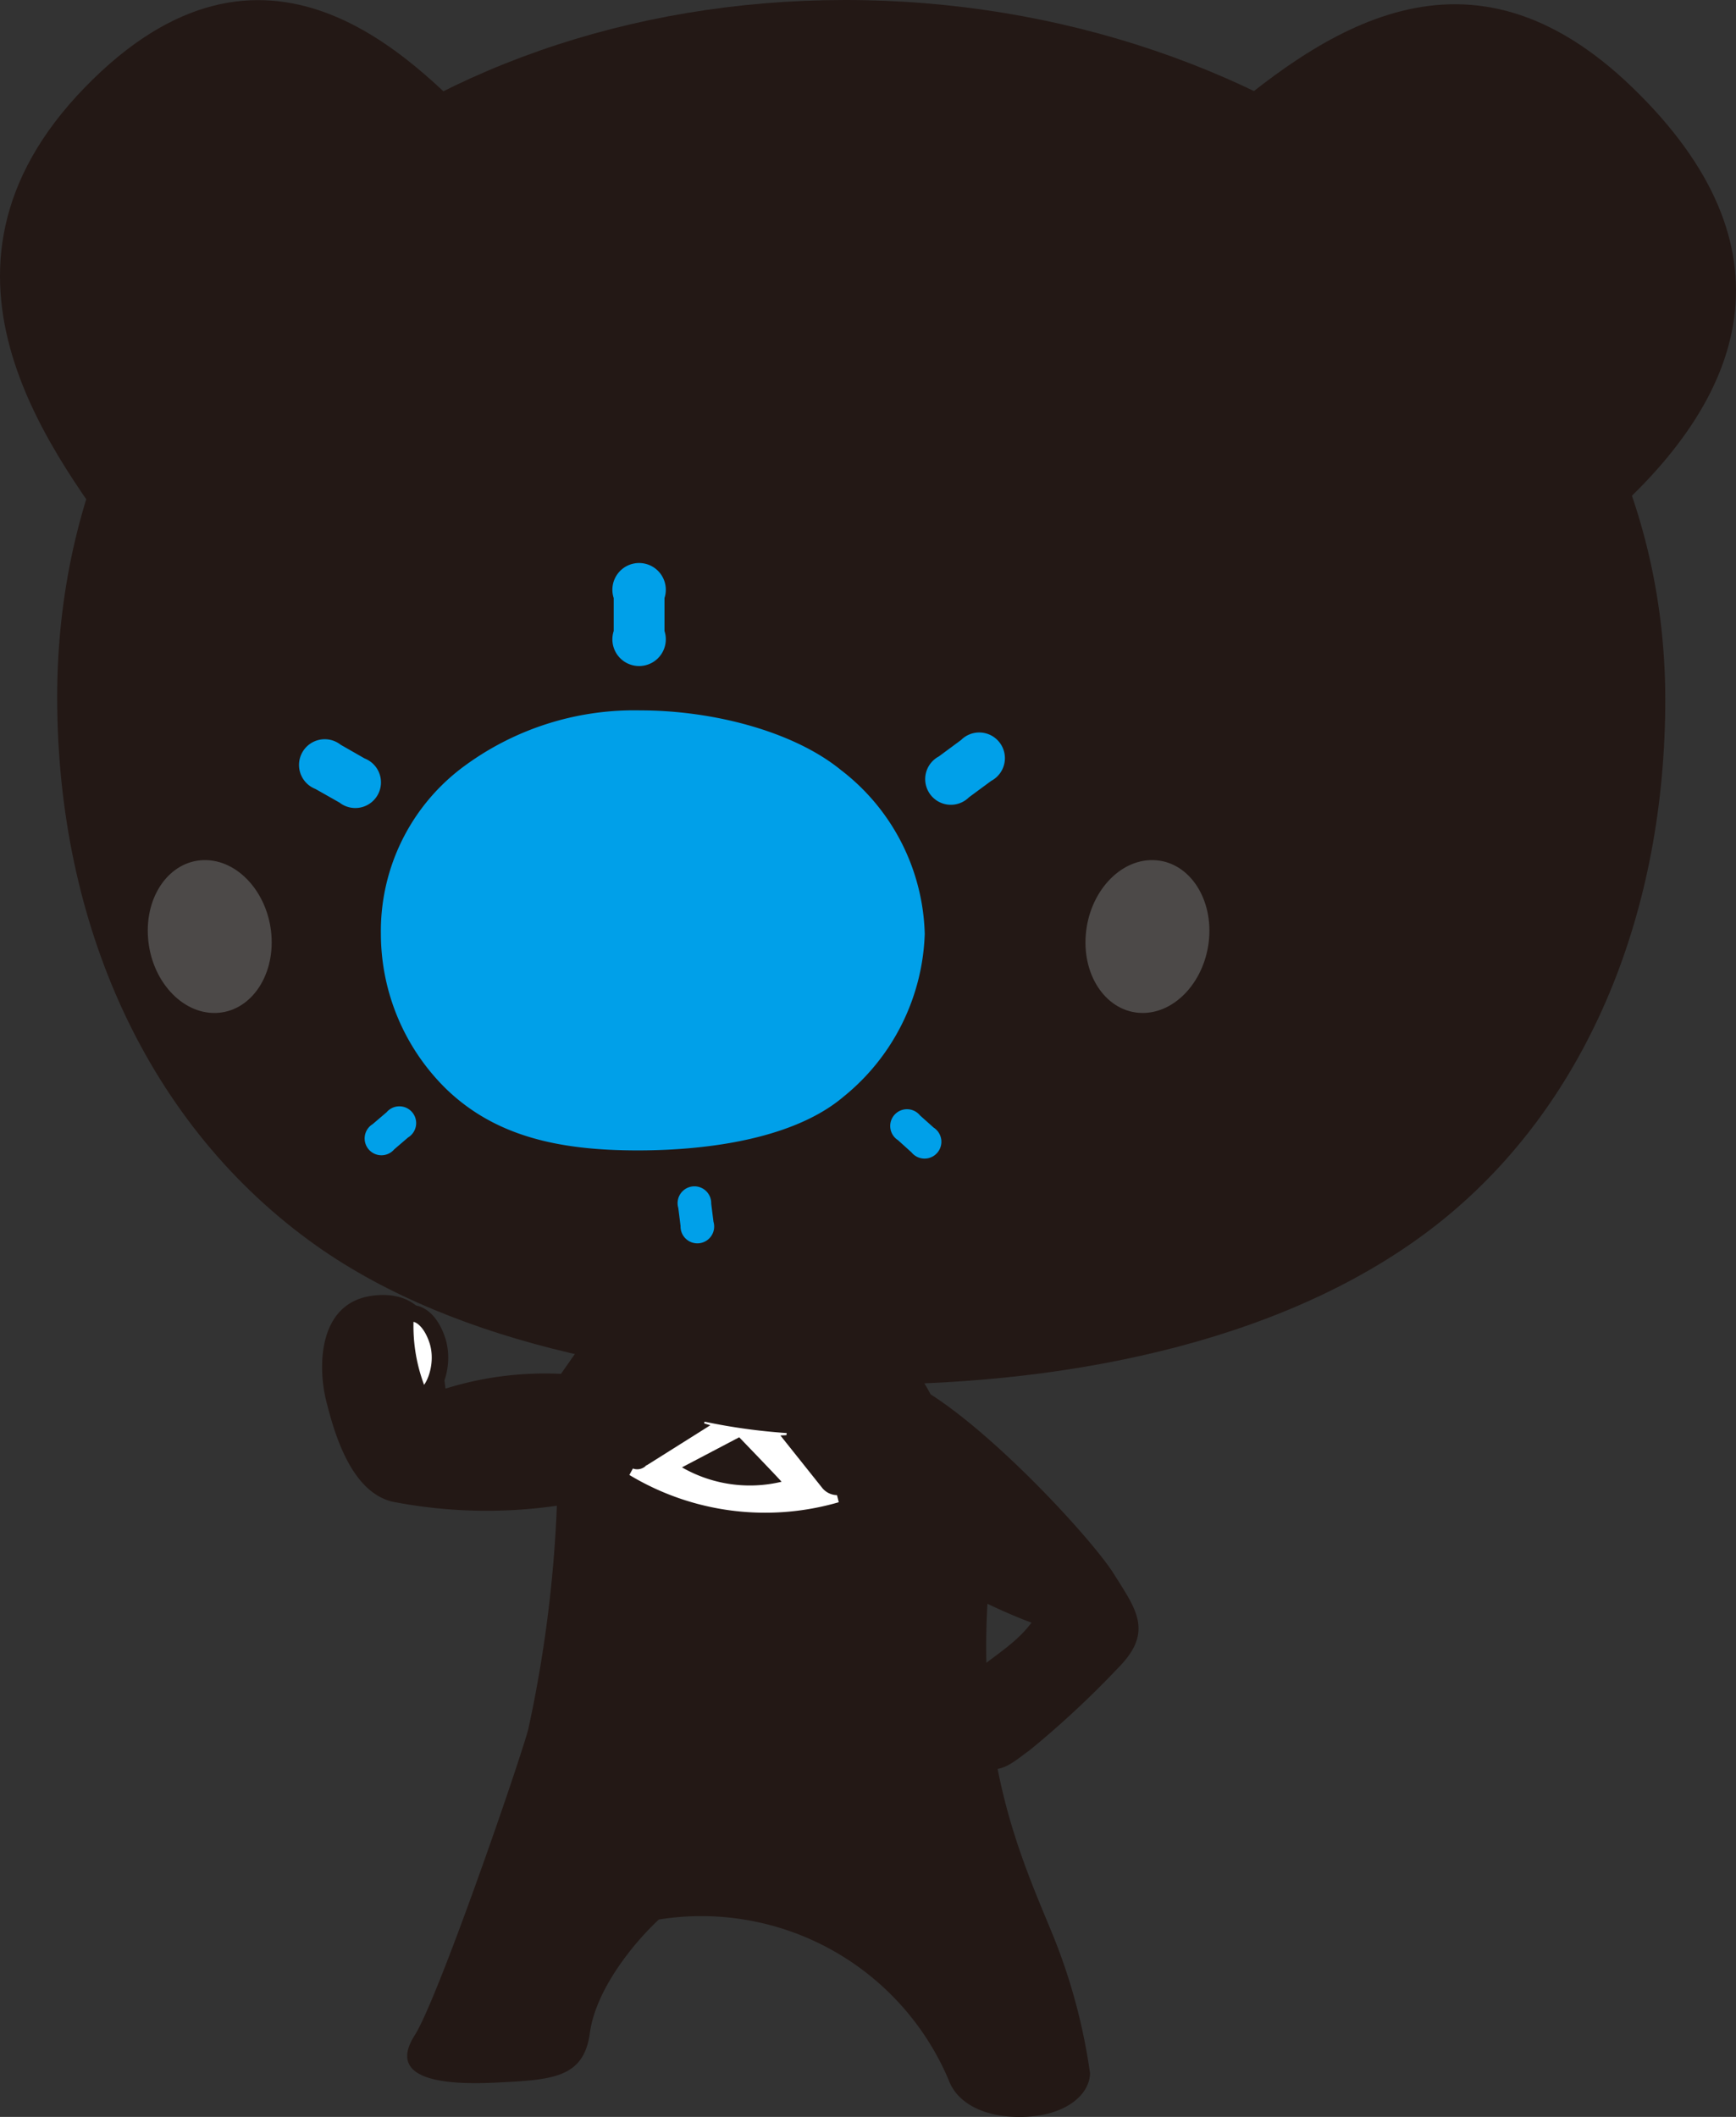 <svg id="もじ" xmlns="http://www.w3.org/2000/svg" viewBox="0 0 105.342 128.428"><rect x="0" y="0" width="105.342" height="128.428" fill="#333333" stroke="none"/><title>intro_kumato_002</title><path d="M90.397,127.715l-0.875,1.25a20.298,20.298,0,0,0-7.008.895c-0.25-1.75-.329-6.113-4.367-5.645-3.409.397-3.375,4.375-2.875,6.375s1.5,5.5,4,6.125a29.868,29.868,0,0,0,10,.25,78.002,78.002,0,0,1-1.75,13.625c-0.75,2.625-5.491,16.33-6.875,18.5-1.683,2.639,1.591,3.037,4.875,2.875,3.434-.17,5.375-0.25,5.75-3s2.783-5.592,4.19-6.898a16.304,16.304,0,0,1,17.58,9.725c0.515,1.432,2.229,2.367,4.729,2.242s3.853-1.418,3.852-2.652a35.32,35.32,0,0,0-2.235-8.328c-1.917-4.654-4.532-10.312-3.991-20.088,0.229-4.119-2.625-11.875-4.125-13.875S90.397,127.715,90.397,127.715Z" transform="translate(-55.481 -45.616)" style="fill:#231815"/><path d="M110.91,129.596c4.272,2.234,10.846,9.4,12.16,11.504s2.432,3.482.318,5.643a57.277,57.277,0,0,1-5.445,5.07c-1.052.723-2.452,2.275-3.879-.262-2.366-4.207,1.973-4.732,4.01-7.494-1.446-.525-3.023-1.314-3.023-1.314" transform="translate(-55.481 -45.616)" style="fill:#231815"/><path d="M80.829,130.019a10.671,10.671,0,0,1-.752-4.35c0.121-.652,1.341-0.527,1.933,1.236C82.656,128.834,81.276,131.035,80.829,130.019Z" transform="translate(-55.481 -45.616)" style="fill:#fff;stroke:#231815"/><path d="M156.531,88.027c0.01,12.701-4.553,24.378-13.548,31.631-8.875,7.144-22.089,9.949-35.084,9.961-11.935.01-24.627-2.352-33.216-8.426-10.239-7.251-15.72-19.508-15.732-33.236-0.021-25.232,21.598-42.319,47.775-42.341C132.902,45.594,156.511,62.791,156.531,88.027Z" transform="translate(-55.481 -45.616)" style="fill:#231815"/><path d="M63.278,79.467C58.964,73.492,49.671,62.209,60.623,50.926c10.952-11.283,19.911-1.66,23.894,2.323Z" transform="translate(-55.481 -45.616)" style="fill:#231815"/><path d="M128.655,53.581c7.168-6.305,15.929-12.279,25.885-2.655s7.168,18.763-1.991,26.548C143.224,85.4,128.655,53.581,128.655,53.581Z" transform="translate(-55.481 -45.616)" style="fill:#231815"/><path d="M106.512,92.334a12.949,12.949,0,0,1,5.083,9.938,13.252,13.252,0,0,1-4.918,9.869c-2.925,2.494-8.036,3.268-12.498,3.268-4.801,0-8.626-.861-11.587-3.694a13.187,13.187,0,0,1-3.998-9.442,12.417,12.417,0,0,1,4.831-10.008,17.382,17.382,0,0,1,10.92-3.551C98.685,88.713,103.607,89.962,106.512,92.334Z" transform="translate(-55.481 -45.616)" style="fill:#00a0e9"/><path d="M95.803,83.899a1.621,1.621,0,1,1-3.082,0V81.897a1.621,1.621,0,1,1,3.082,0v2.003Z" transform="translate(-55.481 -45.616)" style="fill:#00a0e9"/><path d="M77.606,91.629a1.557,1.557,0,1,1-1.523,2.678l-1.463-.828a1.561,1.561,0,1,1,1.531-2.682Z" transform="translate(-55.481 -45.616)" style="fill:#00a0e9"/><path d="M79.404,115.343a1.019,1.019,0,1,1-1.308-1.529l0.847-.724a1.018,1.018,0,1,1,1.302,1.532Z" transform="translate(-55.481 -45.616)" style="fill:#00a0e9"/><path d="M98.776,119.739a1.02,1.02,0,1,1-1.998.256l-0.138-1.099a1.02,1.02,0,1,1,1.998-.258Z" transform="translate(-55.481 -45.616)" style="fill:#00a0e9"/><path d="M112.136,114.025a1.021,1.021,0,1,1-1.345,1.502l-0.822-.742a1.018,1.018,0,1,1,1.34-1.498Z" transform="translate(-55.481 -45.616)" style="fill:#00a0e9"/><path d="M113.8,90.51a1.558,1.558,0,1,1,1.832,2.478l-1.353.998a1.557,1.557,0,1,1-1.831-2.477Z" transform="translate(-55.481 -45.616)" style="fill:#00a0e9"/><path d="M71.951,102.348c0.194,2.559-1.323,4.676-3.39,4.722-2.068.049-3.903-1.991-4.096-4.549-0.199-2.565,1.318-4.677,3.384-4.724C69.919,97.75,71.754,99.788,71.951,102.348Z" transform="translate(-55.481 -45.616)" style="fill:#4c4948"/><path d="M128.852,102.518c0.194-2.559-1.323-4.676-3.39-4.721-2.068-.049-3.903,1.992-4.096,4.549-0.199,2.564,1.318,4.676,3.384,4.723C126.819,107.117,128.654,105.078,128.852,102.518Z" transform="translate(-55.481 -45.616)" style="fill:#4c4948"/><path d="M105.353,135.857l-2.517-3.156,0.366-.018,0.017-.127a36.11,36.11,0,0,1-4.987-.691,0.829,0.829,0,0,0-.016.107l0.371,0.109-3.946,2.484a1.407,1.407,0,0,1,.103-0.098,0.765,0.765,0,0,1-.859.24l-0.214.391a15.974,15.974,0,0,0,12.701,1.656c0.012-.006-0.103-0.432-0.103-0.432A1.179,1.179,0,0,1,105.353,135.857Zm-8.488-1.221,3.472-1.824s2.598,2.693,2.566,2.699A8.264,8.264,0,0,1,96.864,134.637Z" transform="translate(-55.481 -45.616)" style="fill:#fff"/></svg>